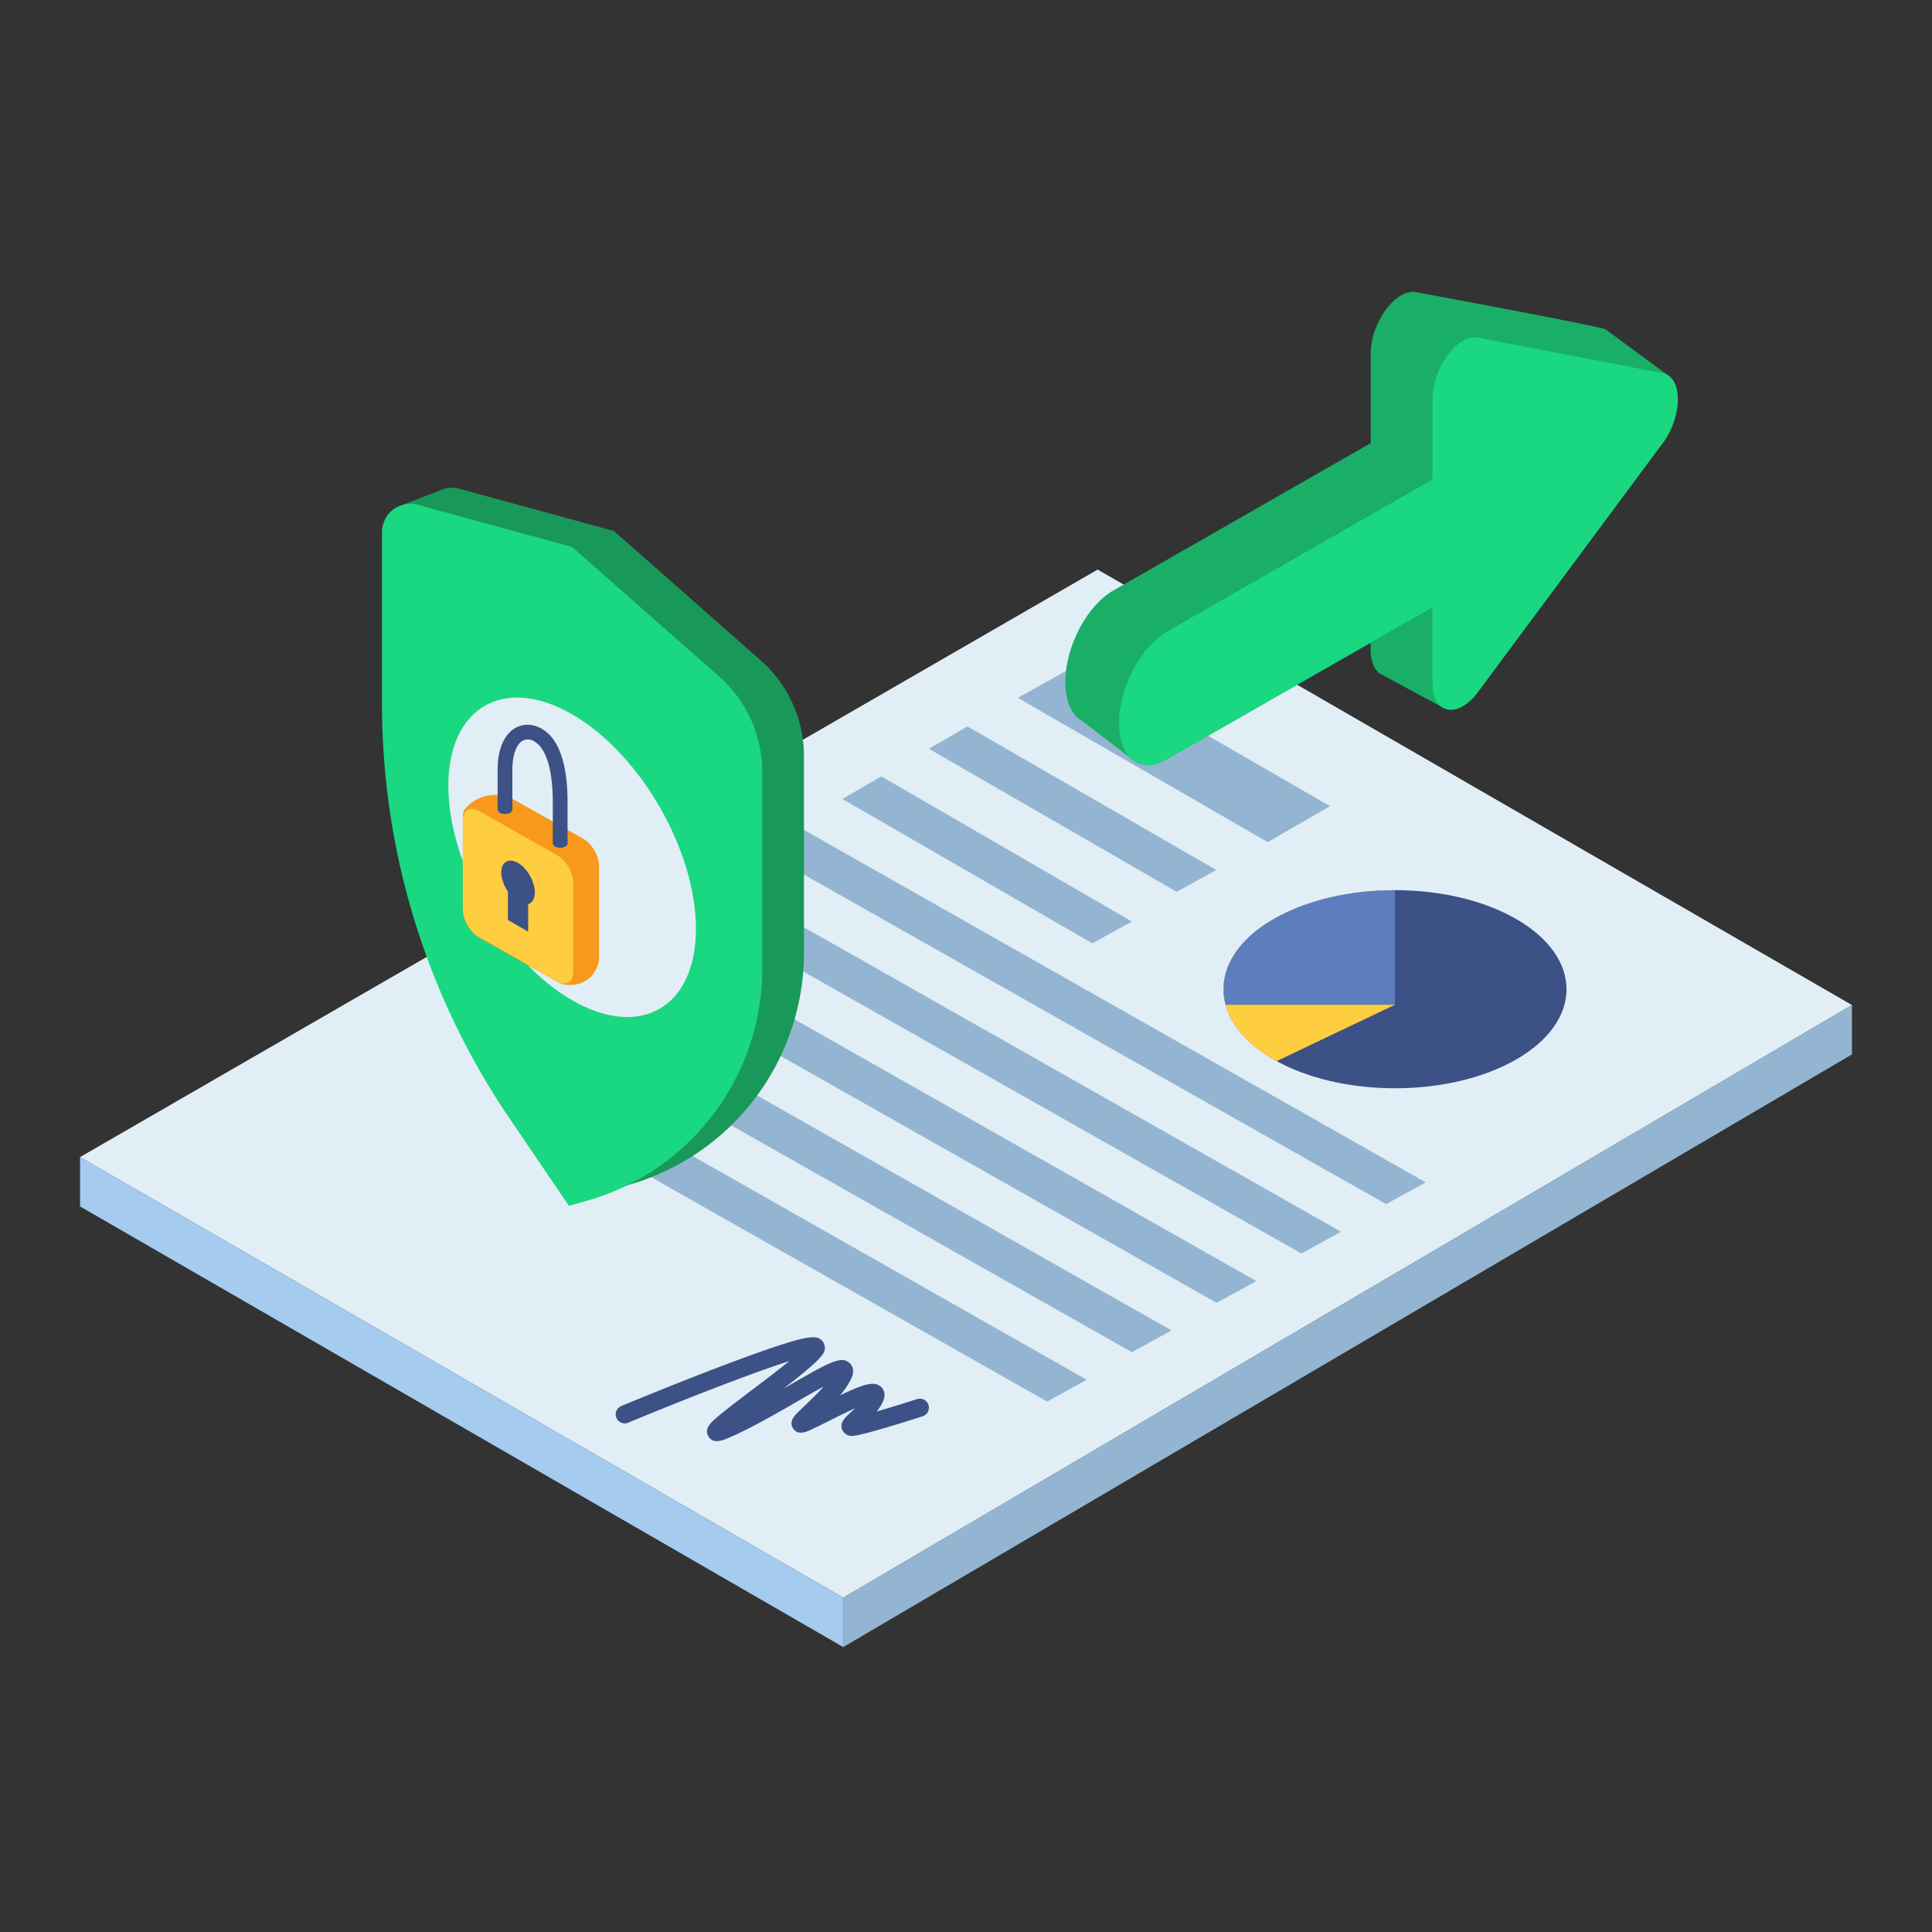 <svg id="Layer_1" data-name="Layer 1" xmlns="http://www.w3.org/2000/svg" viewBox="0 0 1000 1000"><rect x="0" y="0" width="1000" height="1000" fill="#333333" stroke="none"/><defs><style>.cls-1{fill:#e1eef6}.cls-2{fill:#3c5185}.cls-3{fill:#fecd40}.cls-5{fill:#93b5d1}.cls-8{fill:#1ad781}</style></defs><path class="cls-1" d="M41.43 598.9l526.72-304.1 390.42 225.41-522.1 306.76L41.43 598.9z"/><path class="cls-2" d="M659.17 475.74c34.58-20 91.14-20 125.72 0s34.57 52.62 0 72.58-91.14 19.95-125.72 0-34.56-52.62 0-72.58z"/><path class="cls-3" d="M722 460.77c-22.78 0-45.57 5-62.86 15-34.56 20-34.56 52.62 0 72.58l1.64.89L722 520.07z"/><path d="M634.43 520.07H722v-59.3c-22.78 0-45.57 5-62.86 15-20.79 11.99-28.98 28.62-24.71 44.3z" fill="#5d7dbe"/><path class="cls-5" d="M526.83 361.2l32.8-18.28 128.79 74.36-32.24 18.61-129.35-74.69zm-46.02 26.36l19.96-11.59 128.79 74.35-20.51 11.28-128.24-74.04zm-44.8 26l20.15-11.71 129.71 75.13-20.5 11.27-129.36-74.69zm-43.87 25.55l20.15-11.72 325.69 184.6-20.5 11.27-325.34-184.15zm-43.87 25.54l20.15-11.71 325.69 184.59-20.5 11.28-325.34-184.16zm-43.87 25.54l20.15-11.71 325.7 184.6-20.51 11.27L304.4 490.19zm-43.87 25.55l20.15-11.72 325.7 184.6-20.51 11.28-325.34-184.16zm58.16 83.16l20.14-11.72 223.68 126.99L542 725.44 318.69 598.9z"/><path fill="#a5cbef" d="M436.47 826.97v25.55L41.43 624.45V598.9l395.04 228.07z"/><path class="cls-5" d="M958.57 520.21v25.55l-522.1 306.76v-25.55l522.1-306.76z"/><path class="cls-2" d="M320.53 735.79a4.6 4.6 0 0 1-1.48-1.93 4.68 4.68 0 0 1 2.52-6.11c.24-.1 24.1-10 48.11-19.22 14.15-5.42 25.6-9.55 34-12.28 15.94-5.15 19.65-5 22.1-2a5.47 5.47 0 0 1 .05 6.72c-2.46 3.62-9.61 9.54-20.33 17.8l3.51-2c20.95-12.1 26.61-15.11 30.79-11.21 1.48 1.39 2.79 4 .59 8.48a42.86 42.86 0 0 1-5.57 8.18c12.7-6.1 17.85-7.48 21.21-4.36.89.82 2.79 3.17 1.17 7.13a23.06 23.06 0 0 1-3.43 5.6c6.22-1.81 13.81-4.15 20.91-6.42a4.67 4.67 0 1 1 2.86 8.9c-7.25 2.33-31.29 9.94-36.13 10.14a5.3 5.3 0 0 1-5.46-3.13c-1.5-3.59 1.2-6.1 4.61-9.28.62-.57 1.31-1.21 2-1.9-4.31 2-9.23 4.43-12.88 6.26-3.44 1.73-6.7 3.36-9.52 4.67s-7.06 3.31-9.59-.4c-2.35-3.43.64-6.57 1.77-7.75s2.47-2.47 4.15-4.06c2.92-2.77 6.69-6.35 9.89-10-4 2.16-8.58 4.82-12.71 7.2-10.67 6.18-22.88 13.26-34.28 18.43-5 2.25-10.1 4.57-12.68.24s1.55-7.63 7.23-12.24c4.11-3.34 9.74-7.61 15.71-12.13s13.19-10 18.89-14.62c-18.09 5.75-52.19 18.92-83.38 31.88a4.67 4.67 0 0 1-4.63-.59z"/><path d="M393.77 341.84l-76-67L237.83 253a14.56 14.56 0 0 0-9.05.44l-20.47 7.93 11 6.73v88a381.41 381.41 0 0 0 66 214.47l30.75 45.25 7.62-2.06a125 125 0 0 0 92.45-120.68V391.35a66 66 0 0 0-22.36-49.51z" fill="#199959"/><path class="cls-8" d="M197.73 275.41v89a381.41 381.41 0 0 0 66 214.47l30.75 45.25 7.62-2.13a125 125 0 0 0 92.45-120.68V399.65a66 66 0 0 0-22.36-49.51l-76.05-67-79.89-21.87a14.65 14.65 0 0 0-18.52 14.14z"/><path class="cls-1" d="M296.14 369.74c-35.25-20.35-64.08-3.7-64.08 37s28.83 90.65 64.08 111 64.08 3.7 64.08-37-28.83-90.65-64.08-111z"/><path d="M241.15 418.19a20.32 20.32 0 0 1 25.13-4.14l35.49 20c4.57 2.58 8.3 9 8.3 14.24v46.88a14.63 14.63 0 0 1-15.55 14.61l-1.56-.1a8.2 8.2 0 0 1-3.54-1l-41.55-23.45c-4.57-2.58-8.3-9-8.3-14.24v-48.67a6.17 6.17 0 0 1 1.58-4.13z" fill="#f8981d"/><path class="cls-3" d="M239.57 424.57c0-5.25 3.73-7.43 8.3-4.85l40.54 22.94c4.57 2.58 8.3 9 8.3 14.24v46.24c0 5.25-3.73 7.43-8.3 4.85l-40.54-22.94c-4.57-2.58-8.3-9-8.3-14.24z"/><path class="cls-2" d="M268.14 446.67c-4.77-2.75-8.67-.56-8.67 4.86s3.9 12.29 8.67 15.25 8.67.78 8.67-4.85-3.9-12.5-8.67-15.26zm25.63-10.11v-21c0-20.33-4.49-33.23-13.33-38.33-4.59-2.65-9.61-2.79-13.79-.39-3.39 2-9.09 7.4-9.09 21.8v20.62h.11a1.87 1.87 0 0 0 1.07 1.45 5.85 5.85 0 0 0 5.28 0 1.87 1.87 0 0 0 1.07-1.45h.11v-20.65c0-7.6 2-13.28 5.27-15.18a6 6 0 0 1 6.15.38c6.14 3.54 9.51 14.8 9.51 31.72v21a1.89 1.89 0 0 0 1.11 1.63 6 6 0 0 0 5.41 0 1.88 1.88 0 0 0 1.12-1.6z"/><path class="cls-2" d="M262.91 452.02v24.17l10.46 6.04v-24.17l-10.46-6.04z"/><path d="M863 194l-31.75-23.37-.19-.11c-1.84-1.52-98.06-19.3-98.06-19.3-10.45-2-23.52 15.59-23.52 31.69v46.45l-133.3 76.31c-13.68 7.9-24.79 29.11-24.79 47.36 0 10.12 3.42 17.2 8.8 20.16l27 20.78c7.19 4.76 16-.49 16.78-1l105.45-60.25v3.59c0 6.45 2.1 10.71 5.28 12.61h.08l.1.07 31.72 17.12c7.23 4.17 15.76-4.05 18.35-8l95.62-128.82c6-7.42 12.83-28 2.41-35.33zm0 0" fill="#19af67"/><path class="cls-8" d="M860.61 193.15L765 174.75c-10.46-2-23.53 15.59-23.53 31.69v41.75L604 326.91c-13.69 7.91-24.79 29.11-24.79 47.37S590.32 400.92 604 393l137.46-78.7v39.36c0 16.1 13.07 18.61 23.53 4.53l95.62-128.82c10.45-14.08 10.45-34.2 0-36.22zm0 0"/></svg>